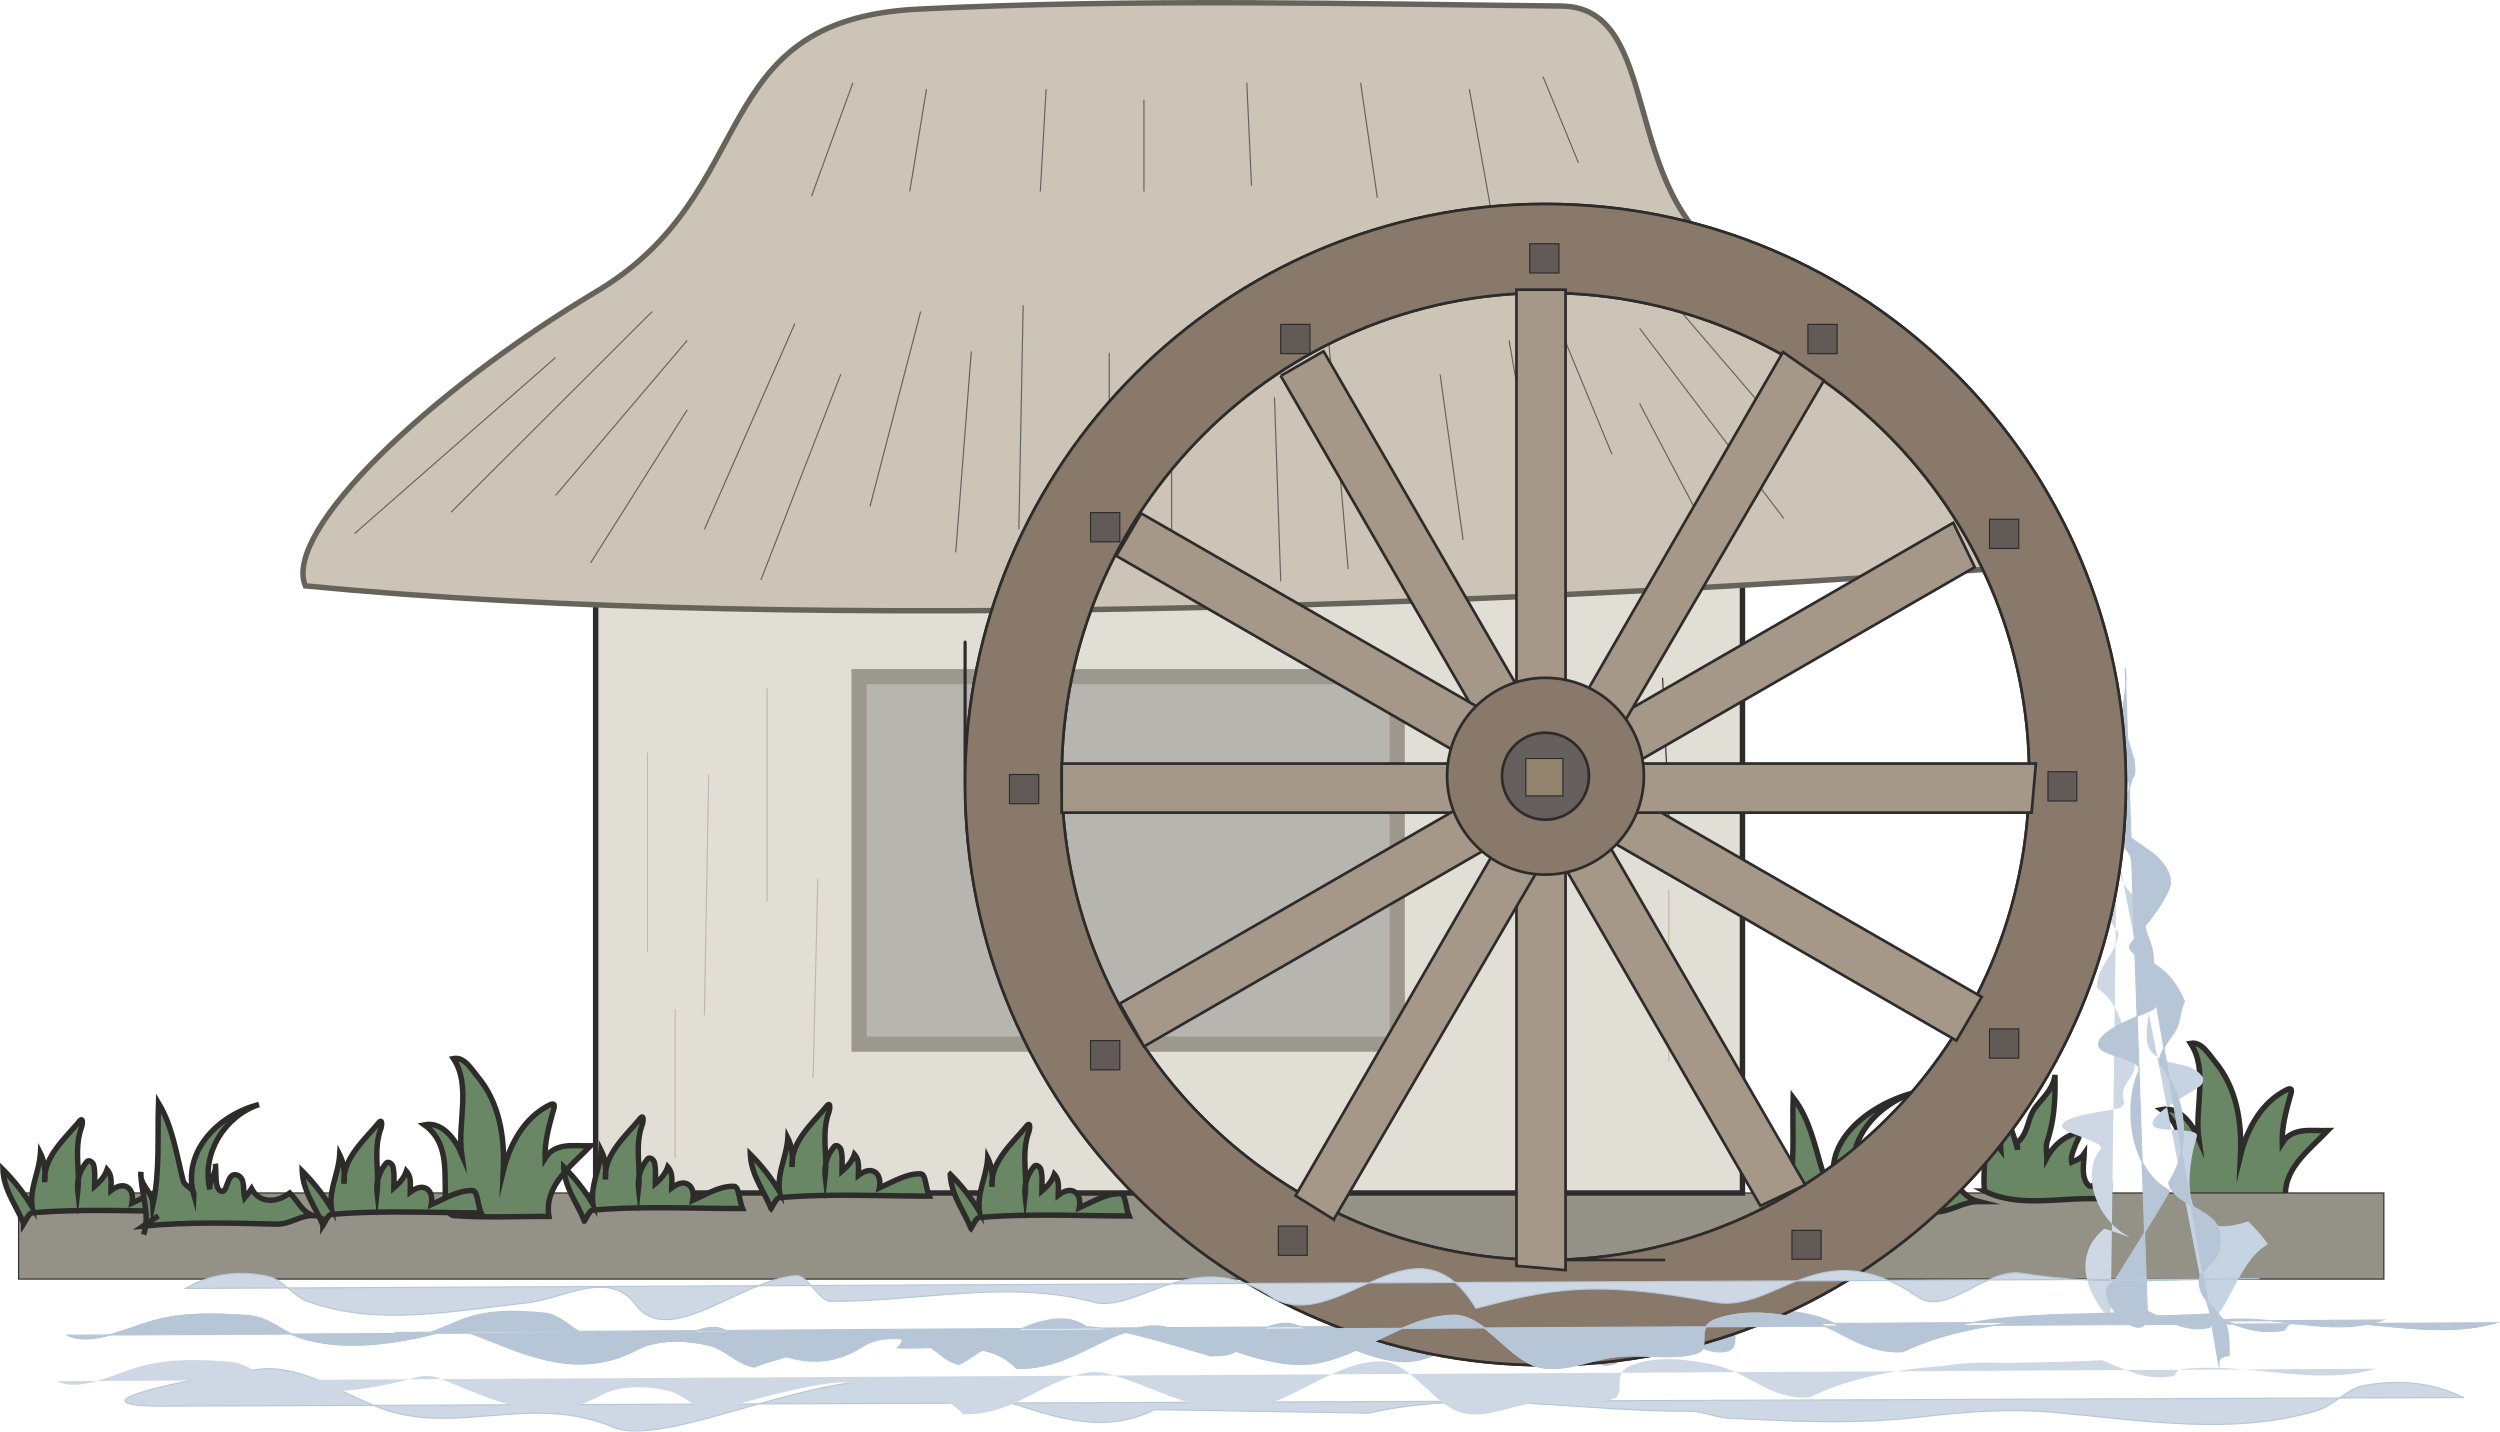 <svg height="352.69" viewBox="0 0 461.931 264.517" width="615.907" xmlns="http://www.w3.org/2000/svg"><path style="fill:#698765;stroke:#2d2c2b;stroke-width:1.008;stroke-miterlimit:10.433" d="M470.438 509.145c-.576-5.472 1.08-11.808-4.032-15.408 3.24-.648 5.688 2.52 6.912 5.4-.792-5.76 1.8-12.672-1.512-17.64 2.016-.36 3.24 1.872 4.392 3.24 4.104 4.896 5.112 11.16 4.824 17.496 1.224-4.968 3.888-9.864 8.568-12.168 1.368-.648.72.792.576 1.368-.792 2.808-1.512 5.616-1.44 8.496 1.872-3.024 5.472-2.232 8.424-2.304-3.456 3.6-8.64 7.344-7.704 13.032-5.832 0-11.736.288-17.64-.144-.504-.072-1.296-.864-1.368-1.368z" transform="translate(-67.046 -288.716)"/><path style="fill:#949187;stroke:#2d2c2b;stroke-width:.216;stroke-miterlimit:10.433" d="M70.478 509.145h437.04v15.912H70.478v-15.912z" transform="translate(-67.046 -288.716)"/><path style="fill:#698765;stroke:#2d2c2b;stroke-width:1.008;stroke-miterlimit:10.433" d="M149.462 511.953c-.576-5.472 1.08-11.808-4.032-15.408 3.24-.648 5.688 2.52 6.912 5.4-.792-5.76 1.8-12.672-1.512-17.64 2.016-.36 3.24 1.872 4.392 3.24 4.104 4.896 5.112 11.16 4.824 17.496 1.224-4.968 3.888-9.864 8.568-12.168 1.368-.648.72.792.576 1.368-.792 2.808-1.512 5.616-1.44 8.496 1.872-3.024 5.472-2.232 8.424-2.304-3.456 3.6-8.64 7.344-7.704 13.032-5.832 0-11.736.288-17.64-.144-.504-.072-1.296-.864-1.368-1.368z" transform="translate(-67.046 -288.716)"/><path style="fill:#c5d3e3" d="M457.478 441.969c1.944 4.176-.72 9.36 4.608 12.744 1.152 4.032-1.8 8.28-.144 12.24 5.832 1.944-.36 12.6 2.592 16.056 2.664 3.168 6.984 1.368 9.432 4.608.36.432.144 1.368-.36 1.728-2.088 1.584-9.36 5.112-8.784 7.2.36 1.656 8.784.216 8.136 2.232-1.728 5.256-4.104 20.304 9.432 15.624.216-.072 3.888 4.104 3.672 4.248-7.272 3.888-9.288 22.464-12.312 7.056l-16.272-83.736z" transform="translate(-67.046 -288.716)"/><path style="fill:#bedaeb" d="M426.23 541.113c6.624-1.152 13.248-.36 19.872-.36l-19.872.36z" transform="translate(-67.046 -288.716)"/><path style="fill:#698765;stroke:#2d2c2b;stroke-width:1.008;stroke-miterlimit:10.433" d="M433.718 508.785c-.432-4.608 1.152-9.72-1.584-13.824 2.88.72 3.096 4.176 4.608 6.192-.216-2.808.144-5.256 1.584-7.704-.576 2.736 1.008 5.04 1.512 7.704 0-.504-.144-1.224.072-1.44 1.944-1.728 1.728-4.248 3.096-6.192 1.512-2.016 3.456-3.6 3.744-6.192.072 4.176-.072 8.208-1.44 12.312-.288.936-.072 2.016-.072 3.024 1.08-2.016 2.736-3.528 4.68-4.32 2.376-.864.792 1.296.576 2.016-.36 1.008-.864 1.944-.648 3.096.864-.36 1.728-.72 2.304-1.584-.072 2.088-.648 4.608.936 5.976.504.36 1.44-.72 2.232-2.016.144-.216 1.224-.216 1.224 0 .504 1.368.216 2.952.216 4.536-7.56-.864-16.128 1.872-23.04-1.584zM126.71 515.12c-1.296-3.311-3.672-6.191-3.816-10.007a35.76 35.76 0 0 1 5.4 6.912c-.504-3.456 1.296-6.48 1.512-9.936.864 1.728.936 3.528.792 5.328-.288-4.608 3.672-7.92 6.408-11.232.792-.936.576.72.36 1.224-1.368 3.888-.216 7.776-.648 11.592-.216-2.016.432-3.816 1.656-5.328.432-.504 1.224.144 1.296.72.288 1.296.144 2.52.144 3.816 1.008-.864 1.872-1.8 2.304-3.096 1.008 1.152.72 2.52.72 3.888.936-.72 2.088-1.224 3.024-.648.936.576 1.08 1.8.864 2.952 2.52-1.152 5.256-2.736 7.632-2.592.936 0 .936 2.592 1.584 4.104-9.216 0-18.432-.504-27.648.288-.576 0-1.08 1.224-1.584 2.016zm-55.296-.287c-1.296-3.312-3.672-6.192-3.816-10.008a35.76 35.76 0 0 1 5.4 6.912c-.504-3.456 1.296-6.48 1.512-9.936.864 1.728.936 3.528.792 5.328-.288-4.608 3.672-7.92 6.408-11.232.792-.936.576.72.36 1.224-1.368 3.888-.216 7.776-.648 11.592-.216-2.016.432-3.816 1.656-5.328.432-.504 1.224.144 1.296.72.288 1.296.144 2.52.144 3.816 1.008-.864 1.872-1.8 2.304-3.096 1.008 1.152.72 2.52.72 3.888.936-.72 2.088-1.224 3.024-.648.936.576 1.08 1.8.864 2.952 2.52-1.152 5.256-2.736 7.632-2.592.936 0 .936 2.592 1.584 4.104-9.216 0-18.432-.504-27.648.288-.576 0-1.08 1.224-1.584 2.016z" transform="translate(-67.046 -288.716)"/><path style="fill:#698765" d="M93.59 516.849c1.296-3.96-.576-7.704-.504-11.592-.36 2.376 2.16 3.672 2.232 5.976 1.296-6.192.792-12.456 1.008-18.72 2.592 4.32 3.312 9.36 4.536 14.256.288 1.296 2.088 1.368 2.016 2.808-2.304-8.064 4.536-14.904 12.024-16.776-6.408 2.16-10.656 9.072-9.072 15.696-.216-1.728 1.296-3.024 1.008-4.752.216 1.8-.144 4.32.864 4.968 1.512 1.008 1.08-3.6 3.168-2.88 1.584.576 1.008 2.736 1.368 4.248.432-.504.864-1.08 1.296-1.728 1.44 2.736 4.608 2.664 7.056.792 1.584 1.512 2.088 3.384 4.32 4.176-2.448-.072-4.248 1.656-6.84 1.584-8.352-.216-16.416-.432-24.624.36.936-.648 1.872-1.224 2.88-1.872l-2.736 3.456z" transform="translate(-67.046 -288.716)"/><path style="fill:none;stroke:#2d2c2b;stroke-width:1.008;stroke-miterlimit:10.433" d="M93.59 516.849c1.296-3.96-.576-7.704-.504-11.592-.36 2.376 2.16 3.672 2.232 5.976 1.296-6.192.792-12.456 1.008-18.72 2.592 4.32 3.312 9.36 4.536 14.256.288 1.296 2.088 1.368 2.016 2.808-2.304-8.064 4.536-14.904 12.024-16.776-6.408 2.16-10.656 9.072-9.072 15.696-.216-1.728 1.296-3.024 1.008-4.752.216 1.8-.144 4.32.864 4.968 1.512 1.008 1.08-3.6 3.168-2.88 1.584.576 1.008 2.736 1.368 4.248.432-.504.864-1.08 1.296-1.728 1.44 2.736 4.608 2.664 7.056.792 1.584 1.512 2.088 3.384 4.32 4.176-2.448-.072-4.248 1.656-6.84 1.584-8.352-.216-16.416-.432-24.624.36.936-.648 1.872-1.224 2.88-1.872" transform="translate(-67.046 -288.716)"/><path style="fill:#698765" d="M395.342 515.985c1.512-4.032-.72-7.704-.72-11.52-.432 2.376 2.592 3.528 2.664 5.76 1.584-6.264.864-12.456 1.08-18.72 3.168 4.104 4.032 9.144 5.544 13.968.36 1.296 2.52 1.296 2.448 2.664-2.808-7.92 5.328-15.12 14.256-17.496-7.704 2.592-12.672 9.72-10.8 16.272-.216-1.656 1.584-3.096 1.224-4.824.288 1.8-.144 4.32 1.08 4.968 1.8.936 1.224-3.672 3.744-3.096 1.872.504 1.224 2.664 1.656 4.248.504-.576 1.008-1.224 1.512-1.872 1.8 2.664 5.616 2.448 8.424.432 1.944 1.44 2.592 3.312 5.184 3.96-2.88 0-5.04 1.872-8.064 1.944-10.008.216-19.656.504-29.448 1.728 1.08-.648 2.232-1.368 3.456-2.016l-3.24 3.6z" transform="translate(-67.046 -288.716)"/><path style="fill:none;stroke:#2d2c2b;stroke-width:1.008;stroke-miterlimit:10.433" d="M395.342 515.985c1.512-4.032-.72-7.704-.72-11.52-.432 2.376 2.592 3.528 2.664 5.76 1.584-6.264.864-12.456 1.08-18.72 3.168 4.104 4.032 9.144 5.544 13.968.36 1.296 2.52 1.296 2.448 2.664-2.808-7.92 5.328-15.12 14.256-17.496-7.704 2.592-12.672 9.72-10.8 16.272-.216-1.656 1.584-3.096 1.224-4.824.288 1.8-.144 4.32 1.08 4.968 1.8.936 1.224-3.672 3.744-3.096 1.872.504 1.224 2.664 1.656 4.248.504-.576 1.008-1.224 1.512-1.872 1.8 2.664 5.616 2.448 8.424.432 1.944 1.44 2.592 3.312 5.184 3.96-2.88 0-5.04 1.872-8.064 1.944-10.008.216-19.656.504-29.448 1.728 1.08-.648 2.232-1.368 3.456-2.016" transform="translate(-67.046 -288.716)"/><path style="fill:#ced8e5" d="M458.126 449.097c.504 4.032-3.672 7.488.36 11.952-.144 3.744-4.32 6.408-3.96 10.224 4.896 3.384 4.896 9.144 6.624 12.888 1.584 3.528-2.88 4.464-1.656 7.992.288.432-.288 1.152-.864 1.296-2.448.648-10.512 1.368-10.584 3.312-.144 1.44 8.352 2.88 7.056 4.392-3.24 3.744-1.512 12.528 5.616 16.272.216.072-4.752-1.8-4.896-1.656-8.424 7.056 1.224 17.208 1.224 16.632l1.08-83.304z" transform="translate(-67.046 -288.716)"/><path style="fill:#b7c6d6;stroke:#b7c6d6;stroke-width:.216;stroke-miterlimit:10.433" d="M477.062 541.185c.072-.72-.576-1.656 1.872-2.016-.072-2.376.216-4.896-1.224-6.768-1.728-2.232-4.248-3.96-4.32-6.768-.144-2.088 2.664-3.384 3.456-5.184.648-1.656.792-4.248-.576-5.976-2.088-2.52-8.064-3.96-8.496-7.272 4.248-6.624 3.312-15.48-1.368-21.528-1.008-1.296.648-3.816 1.872-5.472 1.872-2.448 1.224-3.672 2.376-6.48-2.016-4.68-4.32-6.552-8.856-8.568-1.008-.504-1.584-1.44-1.08-2.016 2.664-3.456 5.544-6.408 7.128-10.224.936-2.376-1.08-5.04-3.24-6.696-2.304-1.656-7.92-5.328-9.936-7.272 1.008-1.296 4.464-4.896 6.408-6.48 2.448-2.16-6.048-20.52-10.008-22.464-1.368-5.184 1.656-4.104.288-9.36.36.864 3.312 11.16 3.456 12.024l22.248 128.52z" transform="translate(-67.046 -288.716)"/><path style="fill:#b7c6d6;stroke:#b7c6d6;stroke-width:.216;stroke-miterlimit:10.433" d="M459.71 412.089c.936 5.616-2.808 11.376 1.656 16.92.288 5.328-3.6 9.864-2.88 15.264 5.256 3.888 3.456 12.744 5.544 17.784 1.944 4.68 0 6.264 1.656 11.016.216.576-.216 1.728-.72 2.088-2.448 1.296-10.296 3.888-10.152 6.624-.072 2.088 8.568 2.52 7.416 4.896-2.808 6.048-1.872 18.072 5.688 22.032.144.072-10.008 16.632-10.224 16.704-5.4 2.592 6.408 13.536 6.12 5.832l-4.104-119.16z" transform="translate(-67.046 -288.716)"/><path style="fill:#e1ded6;stroke:#2d2c2b;stroke-width:1.008;stroke-miterlimit:10.433" d="M177.11 388.04v121.105h211.896V388.04H177.11z" transform="translate(-67.046 -288.716)"/><path style="fill:#b6b5b0;stroke:#9c988e;stroke-width:2.808;stroke-miterlimit:10.433" d="M225.782 413.745h99.432v67.896h-99.432v-67.896z" transform="translate(-67.046 -288.716)"/><path style="fill:#ccc4b6;stroke:#66635a;stroke-width:1.008;stroke-miterlimit:10.433" d="M236.582 290.409c-39.672 2.016-28.368 33.696-59.256 52.128-30.888 18.432-58.104 44.28-53.856 54.432 93.24 9.072 231.768 3.168 326.16-4.248 2.304-1.584-27.648-34.992-62.64-55.8-21.024-12.528-12.456-46.872-31.464-47.088-35.712-.36-79.272-1.44-118.944.576z" transform="translate(-67.046 -288.716)"/><path style="fill:none;stroke:#66635a;stroke-width:.216;stroke-miterlimit:10.433" d="m187.55 346.28-37.152 37.08m43.632-31.751-24.336 28.656m44.208-31.752-16.704 38.016m25.2-28.656-14.76 38.016m29.52-49.609-9.36 36m28.296-37.151-.792 41.4m28.224-34.92v36.864m94.104-42.193 19.872 23.185m10.656-7.272 3.168 2.088m-10.728-12.672 25.56 26.352m-56.16-28.584 26.64 35.136m-42.192-37.153 10.44 25.273m-19.008-21.024 7.416 42.264m-20.16-36 4.248 30.6m-25.2-41.113 3.96 46.513m-13.608-31.753 1.152 33.985m-31.68-42.192v39.96m-25.488-40.248-2.88 37.152m126.36-27.504 15.048 28.584M194.03 364.425l-17.856 28.296m-6.48-37.944-37.152 32.544m92.088-83.304-7.632 20.952m21.24-19.8-3.096 18.936m25.2-18.936-1.08 18.936m19.152-16.992v16.992m19.008-20.088.864 19.008m20.16-19.008 3.096 21.24m16.992-20.088 3.96 22.104m9.648-24.408 6.552 15.912" transform="translate(-67.046 -288.716)"/><path style="fill:none;stroke:#2d2c2b;stroke-width:.216;stroke-miterlimit:10.433" d="m374.246 413.96 1.152 25.489M364.886 424.4v34.057m-16.992-39.168v36" transform="translate(-67.046 -288.716)"/><path style="fill:none;stroke:#c2b9a6;stroke-width:.216;stroke-miterlimit:10.433" d="m355.238 439.449-3.096 43.344m23.256-29.736v31.752M208.79 415.905v39.384m-10.8-23.472-.792 44.496m-10.512-48.528v36.864m31.464-13.609-.864 36.865m-25.488-12.745v27.505" transform="translate(-67.046 -288.716)"/><path style="fill:#b7c6d6;stroke:#b7c6d6;stroke-width:.216;stroke-miterlimit:10.433" d="M140.174 534.92c3.672 2.089 8.784-1.223 13.032-2.663 4.68-1.584 9.576-1.368 14.328-.936 3.096.288 5.04 2.952 7.776 4.032 6.696 2.664 14.616 1.152 21.528-1.08 1.152-.36 2.664-.432 3.672 0 7.92 3.456 16.2 9.504 25.92 3.24 2.952-1.944 7.488-1.728 10.872-.72 2.376.792 4.104 3.384 6.84 4.032 1.152.216 15.912-12.6 23.616-6.984 6.192.36 13.176 2.52 22.968 5.4 7.776.216 4.968-3.96 11.88-5.76 1.152-.288 2.52-.36 3.672 0 6.48 1.944 11.736 5.904 18.936 6.768 8.712 1.08 16.128-8.928 24.552-9 4.896-.072 8.568 8.64 13.32 9.648 3.528.72 6.696-4.176 10.368-4.968 4.248-.864 9.072 3.6 12.888 2.376 2.736-.936-.432-4.752 3.168-6.336 4.032-1.728 8.424-1.224 13.032-.072 5.544 1.368 8.784 6.48 15.12 6.048 13.392-7.704 30.672-5.832 46.296-6.912 3.456 1.656 7.056 3.96 11.304 2.952.432-.072.576-1.152 1.008-1.224 10.728-1.584 21.096 3.312 31.104-.144l-367.2 2.304z" transform="translate(-67.046 -288.716)"/><path style="fill:#ced8e5;stroke:#b7c6d6;stroke-width:.216;stroke-miterlimit:10.433" d="M522.206 546.945c-5.616-2.808-11.952-3.384-18.288-2.232-3.24.576-5.472 3.6-8.64 4.608-15.624 4.752-32.544 1.8-48.816.36-8.064-.72-15.768-.144-24.048.792-12.24 1.512-23.976.864-36 .288-2.448-.144-4.896-1.368-7.344-1.296-19.728.144-39.816-4.104-59.112.36-13.248-.216-26.496-.432-39.6-.648-14.688 7.416-28.296-4.968-44.568-4.968-16.344-3.456-45.648 12.384-55.44 8.208-15.048-6.336-28.944 1.656-42.84-3.456-7.2-2.664-14.976-8.352-22.968-7.2-18.144 2.52-34.416 6.84-16.848 6.768l424.512-1.584z" transform="translate(-67.046 -288.716)"/><path style="fill:#88796b;stroke:#2d2c2b;stroke-width:.504;stroke-miterlimit:10.433" d="M245.366 433.617c0-59.112 48.024-107.208 107.208-107.208 59.256 0 107.28 48.096 107.28 107.208 0 59.328-48.024 107.352-107.28 107.352-59.184 0-107.208-48.024-107.208-107.352 0-59.112 0 0 0 0zm107.208 87.912c49.392 0 89.424-40.032 89.424-89.424 0-49.248-40.032-89.28-89.424-89.28-49.32 0-89.352 40.032-89.352 89.28 0 49.392 40.032 89.424 89.352 89.424 49.392 0 0 0 0 0" transform="translate(-67.046 -288.716)"/><path style="fill:#88796b;stroke:#2d2c2b;stroke-width:.504;stroke-miterlimit:10.433" d="M245.366 433.617c0-59.112 48.024-107.208 107.208-107.208 59.256 0 107.28 48.096 107.28 107.208 0 59.328-48.024 107.352-107.28 107.352-59.184 0-107.208-48.024-107.208-107.352 0-59.112 0 0 0 0zm107.208 87.912c49.392 0 89.424-40.032 89.424-89.424 0-49.248-40.032-89.28-89.424-89.28-49.32 0-89.352 40.032-89.352 89.28 0 49.392 40.032 89.424 89.352 89.424 49.392 0 0 0 0 0" transform="translate(-67.046 -288.716)"/><path style="fill:#a69888;stroke:#2d2c2b;stroke-width:.504;stroke-miterlimit:10.433" d="M347.246 342.249v180.36l9.072.792V342.249h-9.072z" transform="translate(-67.046 -288.716)"/><path style="fill:#a69888;stroke:#2d2c2b;stroke-width:.504;stroke-miterlimit:10.433" d="m303.686 358.16 88.632 153.36 8.28-3.887-88.992-154.008-7.92 4.536z" transform="translate(-67.046 -288.716)"/><path style="fill:#a69888;stroke:#2d2c2b;stroke-width:.504;stroke-miterlimit:10.433" d="m273.302 391.425 155.232 89.568 4.68-8.064-155.304-89.352-4.608 7.848z" transform="translate(-67.046 -288.716)"/><path style="fill:#a69888;stroke:#2d2c2b;stroke-width:.504;stroke-miterlimit:10.433" d="M263.222 438.873H442.43l.792-9.072h-180v9.072z" transform="translate(-67.046 -288.716)"/><path style="fill:#a69888;stroke:#2d2c2b;stroke-width:.504;stroke-miterlimit:10.433" d="m278.414 482.073 153.504-88.56-3.96-8.208-154.008 88.848 4.464 7.92z" transform="translate(-67.046 -288.716)"/><path style="fill:#a69888;stroke:#2d2c2b;stroke-width:.504;stroke-miterlimit:10.433" d="m313.478 514.04 90.576-155.015-7.56-5.256-90.072 155.88 7.056 4.392z" transform="translate(-67.046 -288.716)"/><path style="fill:#88796b;stroke:#2d2c2b;stroke-width:.504;stroke-miterlimit:10.433" d="M352.574 450.32c10.08 0 18.216-8.207 18.216-18.215 0-10.08-8.136-18.144-18.216-18.144-10.008 0-18.144 8.064-18.144 18.144 0 10.008 8.136 18.216 18.144 18.216z" transform="translate(-67.046 -288.716)"/><path style="fill:#665f5e;stroke:#2d2c2b;stroke-width:.504;stroke-miterlimit:10.433" d="M352.574 440.169a8.05 8.05 0 0 0 8.064-8.064c0-4.464-3.6-7.992-8.064-7.992a7.974 7.974 0 0 0-7.992 7.992c0 4.464 3.6 8.064 7.992 8.064z" transform="translate(-67.046 -288.716)"/><path style="fill:#615a57;stroke:#2d2c2b;stroke-width:.216;stroke-miterlimit:10.433" d="M445.454 431.313h5.328v5.4h-5.328v-5.4z" transform="translate(-67.046 -288.716)"/><path style="fill:#93856d;stroke:#2d2c2b;stroke-width:.216;stroke-miterlimit:10.433" d="M348.974 428.865h6.84v6.912h-6.84v-6.912z" transform="translate(-67.046 -288.716)"/><path style="fill:#615a57;stroke:#2d2c2b;stroke-width:.216;stroke-miterlimit:10.433" d="M434.654 384.657h5.4v5.4h-5.4v-5.4zm-33.552-36h5.4v5.4h-5.4v-5.4zm-51.408-14.904h5.4v5.4h-5.4v-5.4zm-46.008 14.904h5.4v5.4h-5.4v-5.4zm-35.136 34.776h5.4v5.4h-5.4v-5.4zm-14.976 48.384h5.4v5.4h-5.4v-5.4zm14.976 49.176h5.4v5.4h-5.4v-5.4zm34.704 34.272h5.328v5.4h-5.328v-5.4zm94.896.792h5.4v5.328h-5.4v-5.328zm36.504-37.224h5.4v5.4h-5.4v-5.4z" transform="translate(-67.046 -288.716)"/><path style="fill:#ced8e5;stroke:#b7c6d6;stroke-width:.216;stroke-miterlimit:10.433" d="M101.366 526.785c4.68-2.808 9.936-3.384 15.192-2.232 2.736.576 4.608 3.6 7.272 4.608 12.96 4.752 27 1.728 40.608.288 6.696-.72 15.12-6.336 20.088.36 6.12 8.28 19.656-4.752 29.664-5.4 2.016-.144 4.248 4.752 6.264 4.752 16.416.144 33.12-4.176 49.176.288 8.496 1.44 18.36-10.944 32.904-.72 12.456 6.264 26.136-16.704 37.224 1.728 13.608-3.528 21.456-5.328 43.92-1.152 11.736 2.16 19.656-13.392 37.728-.936 5.472 3.672 12.6-5.472 19.224-4.392 15.12 2.52 29.304.864 43.92 1.008l-383.184 1.8z" transform="translate(-67.046 -288.716)"/><path style="fill:#b7c6d6;stroke:#b7c6d6;stroke-width:.216;stroke-miterlimit:10.433" d="M79.55 535.425c4.392 2.088 10.656-1.224 15.912-2.664 5.688-1.584 11.664-1.368 17.496-.936 3.816.288 6.192 2.952 9.504 4.032 8.136 2.664 17.856 1.152 26.28-1.08 1.44-.36 3.24-.432 4.464 0 9.72 3.456 19.8 9.504 31.68 3.24 3.6-1.944 9.216-1.728 13.32-.72 2.88.792 4.968 3.384 8.352 4.032-1.44-.288 33.048-9.792 26.352-3.6 7.56.36 16.92-1.728 21.96 3.816 9.504.216 14.76-5.76 23.184-7.56 1.296-.288 3.024-.36 4.464 0 7.92 1.944 14.256 5.904 23.112 6.768 10.656 1.08 19.728-8.928 30.024-9 5.904-.072 10.44 8.64 16.2 9.648 4.32.72 8.208-1.08 12.744-1.872 5.184-.864 11.016.576 15.696-.72 3.384-.864-.504-4.752 3.888-6.336 4.896-1.728 10.296-1.224 15.912-.072 6.84 1.368 10.728 6.48 18.504 6.048 16.344-7.704 37.44-5.832 56.592-6.912 4.176 1.656 8.496 3.96 13.752 2.952.504-.072.72-1.152 1.296-1.224 13.032-1.584 25.704 3.312 37.944-.144L79.55 535.425z" transform="translate(-67.046 -288.716)"/><path style="fill:none;stroke:#b7c6d6;stroke-width:.216;stroke-miterlimit:10.433" d="M79.55 535.425c4.392 2.088 10.656-1.224 15.912-2.664 5.688-1.584 11.664-1.368 17.496-.936 3.816.288 6.192 2.952 9.504 4.032 8.136 2.664 17.856 1.152 26.28-1.08 1.44-.36 3.24-.432 4.464 0 9.72 3.456 19.8 9.504 31.68 3.24 3.6-1.944 9.216-1.728 13.32-.72 2.88.792 4.968 3.384 8.352 4.032-1.44-.288 33.048-9.792 26.352-3.6 7.56.36 16.92-1.728 21.96 3.816 9.504.216 14.76-5.76 23.184-7.56 1.296-.288 3.024-.36 4.464 0 7.92 1.944 14.256 5.904 23.112 6.768 10.656 1.08 19.728-8.928 30.024-9 5.904-.072 10.44 8.64 16.2 9.648 4.32.72 8.208-1.08 12.744-1.872 5.184-.864 11.016.576 15.696-.72 3.384-.864-.504-4.752 3.888-6.336 4.896-1.728 10.296-1.224 15.912-.072 6.84 1.368 10.728 6.48 18.504 6.048 16.344-7.704 37.44-5.832 56.592-6.912 4.176 1.656 8.496 3.96 13.752 2.952.504-.072.72-1.152 1.296-1.224 13.032-1.584 25.704 3.312 37.944-.144" transform="translate(-67.046 -288.716)"/><path style="fill:#ced8e5" d="M77.534 543.92c4.248 2.089 10.224-1.223 15.192-2.663 5.472-1.584 11.16-1.368 16.776-.936 3.6.288 5.832 2.952 9.072 4.032 7.704 2.664 17.064 1.152 25.128-1.08 1.296-.36 3.096-.432 4.176 0 9.36 3.456 18.936 9.504 30.312 3.24 3.384-1.944 8.784-1.728 12.672-.72 2.808.792 4.752 3.384 7.992 4.032-1.368-.288 31.608-9.792 25.2-3.6 7.272.36 16.128-1.728 20.952 3.816 9.144.216 14.112-5.76 22.176-7.56 1.296-.288 2.952-.36 4.32 0 7.488 1.944 13.536 5.904 22.032 6.768 10.152 1.08 18.792-8.928 28.584-9 5.688-.072 10.08 8.64 15.552 9.648 4.104.72 7.848-1.08 12.168-1.872 4.968-.864 10.512.576 14.976-.72 3.24-.864-.504-4.752 3.744-6.336 4.608-1.728 9.792-1.224 15.192-.072 6.48 1.368 10.224 6.48 17.64 6.048 15.624-7.704 35.784-5.832 54.072-6.912 4.032 1.656 8.136 3.96 13.104 2.952.504-.072.72-1.152 1.224-1.224 12.528-1.584 24.624 3.312 36.288-.144L77.534 543.92z" transform="translate(-67.046 -288.716)"/><path style="fill:#698765;stroke:#2d2c2b;stroke-width:1.008;stroke-miterlimit:10.433" d="M209.51 512.025c-1.296-3.312-3.672-6.192-3.816-10.008a35.76 35.76 0 0 1 5.4 6.912c-.504-3.456 1.296-6.48 1.512-9.936.864 1.728.936 3.528.792 5.328-.288-4.608 3.672-7.92 6.408-11.232.792-.936.576.72.36 1.224-1.368 3.888-.216 7.776-.648 11.592-.216-2.016.432-3.816 1.656-5.328.432-.504 1.224.144 1.296.72.288 1.296.144 2.52.144 3.816 1.008-.864 1.872-1.8 2.304-3.096 1.008 1.152.72 2.52.72 3.888.936-.72 2.088-1.224 3.024-.648.936.576 1.08 1.8.864 2.952 2.52-1.152 5.256-2.736 7.632-2.592.936 0 .936 2.592 1.584 4.104-9.216 0-18.432-.504-27.648.288-.576 0-1.08 1.224-1.584 2.016zm36.936 3.672c-1.296-3.312-3.672-6.192-3.816-10.008a35.76 35.76 0 0 1 5.4 6.912c-.504-3.456 1.296-6.48 1.512-9.936.864 1.728.936 3.528.792 5.328-.288-4.608 3.672-7.92 6.408-11.232.792-.936.576.72.36 1.224-1.368 3.888-.216 7.776-.648 11.592-.216-2.016.432-3.816 1.656-5.328.432-.504 1.224.144 1.296.72.288 1.296.144 2.52.144 3.816 1.008-.864 1.872-1.8 2.304-3.096 1.008 1.152.72 2.52.72 3.888.936-.72 2.088-1.224 3.024-.648.936.576 1.08 1.8.864 2.952 2.52-1.152 5.256-2.736 7.632-2.592.936 0 .936 2.592 1.584 4.104-9.216 0-18.432-.504-27.648.288-.576 0-1.08 1.224-1.584 2.016zm-71.424-1.368c-1.296-3.312-3.672-6.192-3.816-10.008a35.76 35.76 0 0 1 5.4 6.912c-.504-3.456 1.296-6.48 1.512-9.936.864 1.728.936 3.528.792 5.328-.288-4.608 3.672-7.92 6.408-11.232.792-.936.576.72.36 1.224-1.368 3.888-.216 7.776-.648 11.592-.216-2.016.432-3.816 1.656-5.328.432-.504 1.224.144 1.296.72.288 1.296.144 2.52.144 3.816 1.008-.864 1.872-1.8 2.304-3.096 1.008 1.152.72 2.52.72 3.888.936-.72 2.088-1.224 3.024-.648.936.576 1.08 1.8.864 2.952 2.52-1.152 5.256-2.736 7.632-2.592.936 0 .936 2.592 1.584 4.104-9.216 0-18.432-.504-27.648.288-.576 0-1.08 1.224-1.584 2.016z" transform="translate(-67.046 -288.716)"/></svg>
